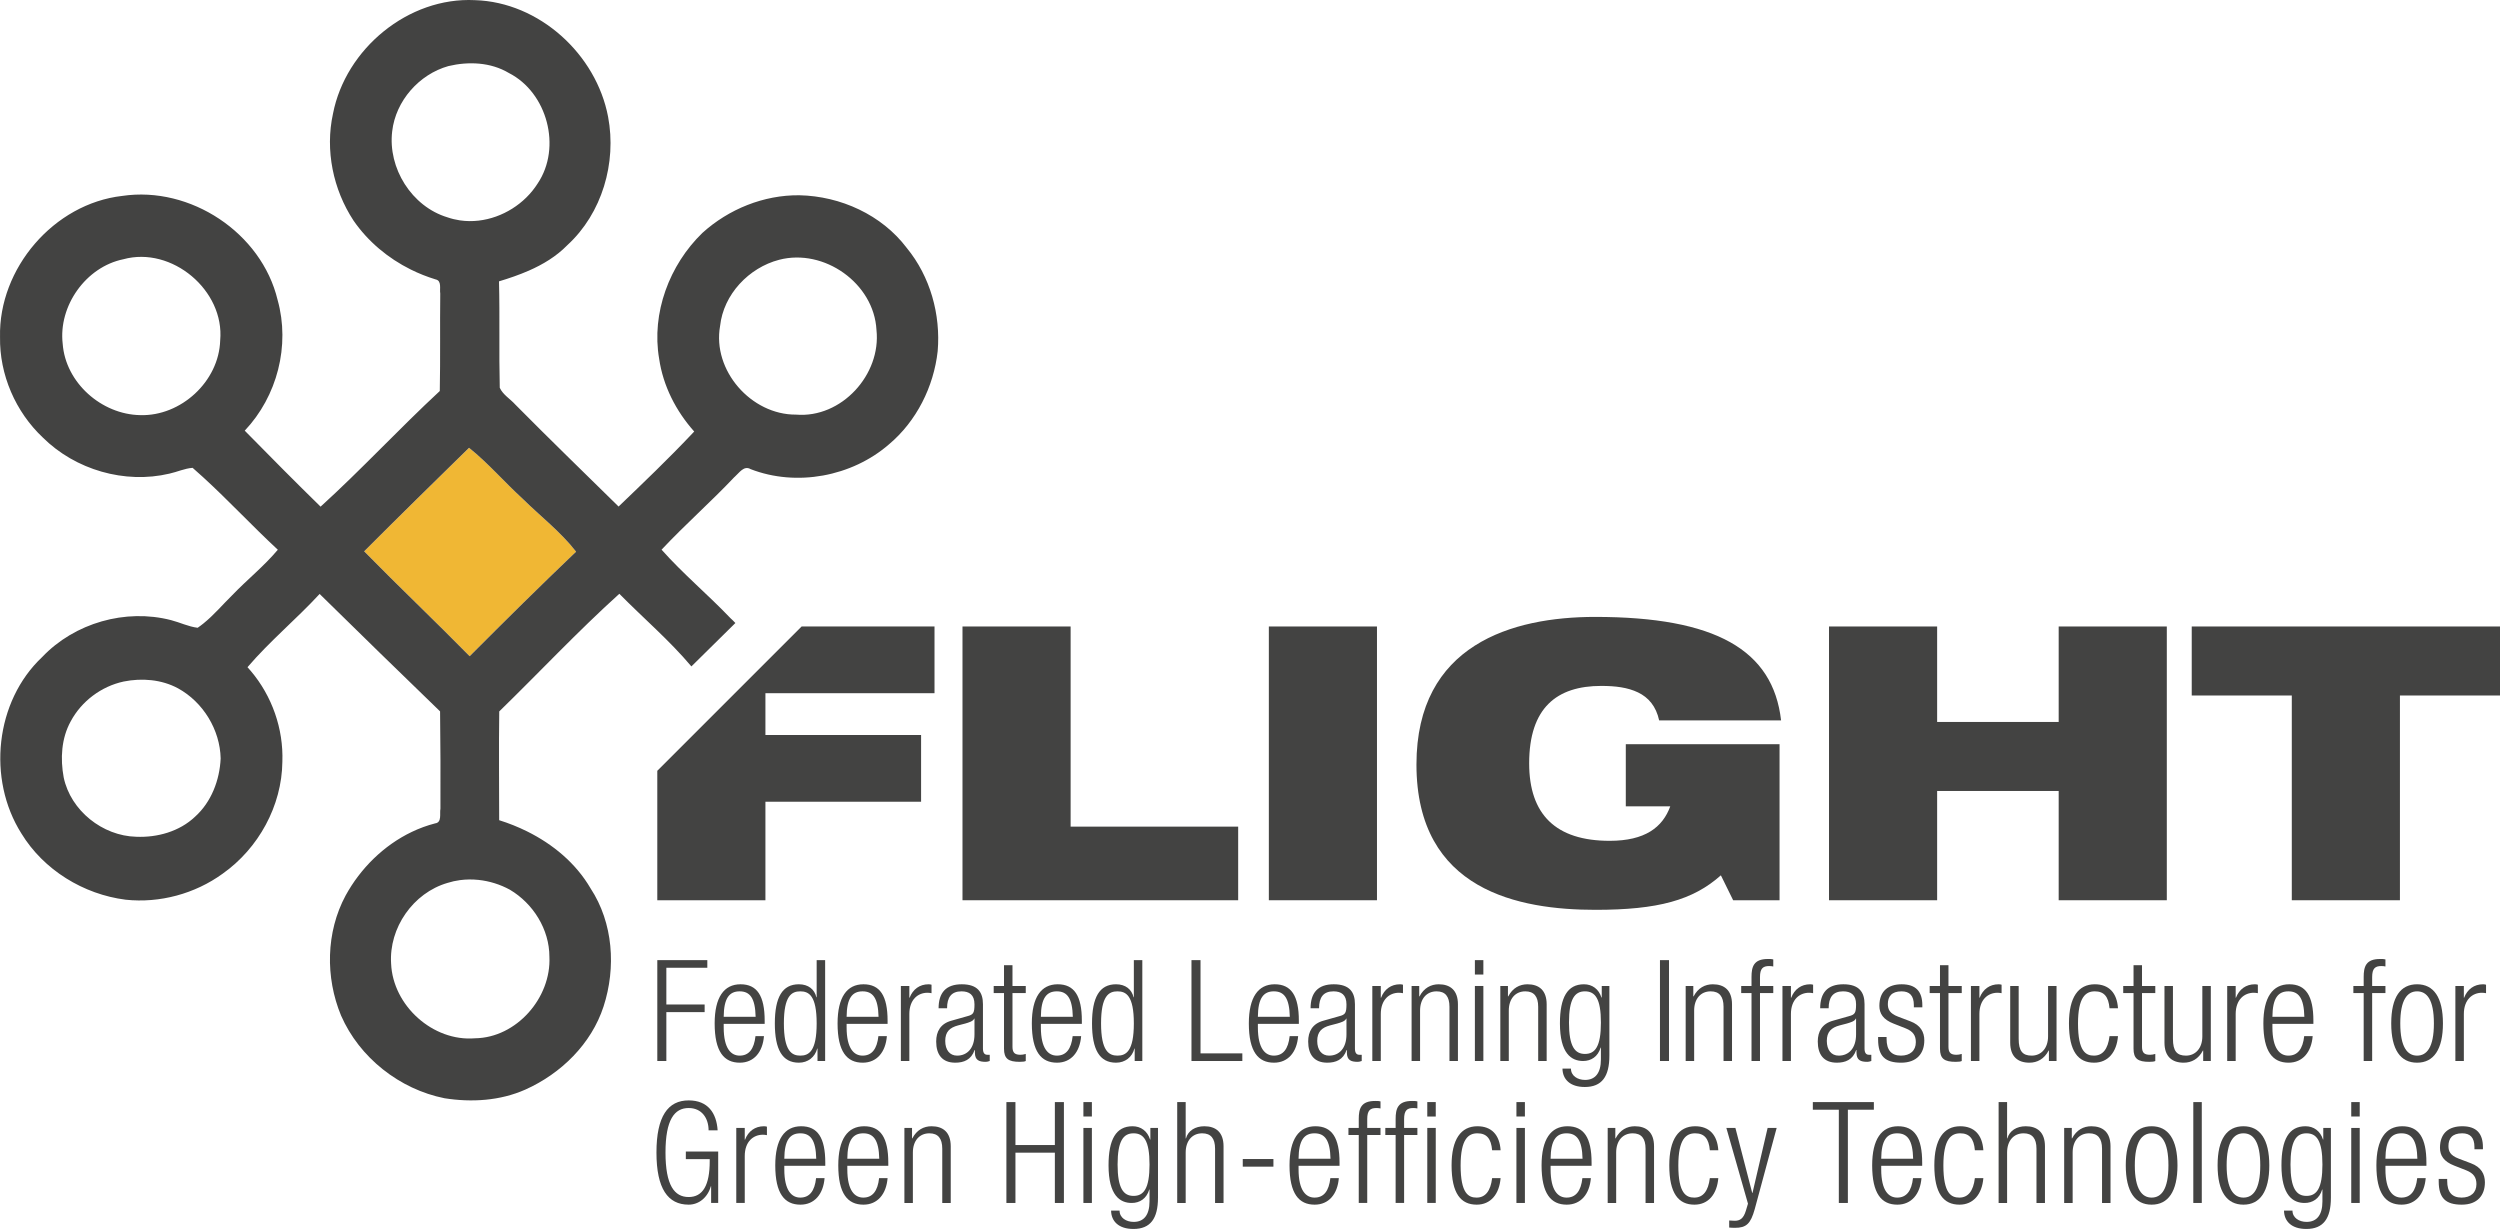 <?xml version="1.0" encoding="UTF-8"?>
<svg id="b" data-name="Livello 2" xmlns="http://www.w3.org/2000/svg" viewBox="0 0 2654.25 1304.79">
  <defs>
    <style>
      .d {
        fill: none;
      }

      .e {
        fill: #f0b734;
      }

      .f {
        fill: #434342;
      }
    </style>
  </defs>
  <g id="c" data-name="Livello 1">
    <g>
      <path class="e" d="M554.65,529.3c-19.24-17.6-36.3-37.57-56.65-53.86-37.26,36.46-74.52,73.03-111.36,109.91,36.88,37.6,75.09,73.79,112.01,111.36,37.3-37.38,74.79-74.56,113-110.98-16.49-21.23-37.99-37.64-57-56.43Z"/>
      <g>
        <g>
          <path class="f" d="M697.86,1019.37h53.1v8.1h-43.5v39h40.65v8.1h-40.65v51.9h-9.6v-107.1Z"/>
          <path class="f" d="M811.1,1100.06c-1.35,16.95-10.65,28.2-25.65,28.2-16.8,0-26.7-11.7-26.7-41.7,0-27.75,9.9-41.55,27.45-41.55s25.65,12.15,25.65,38.7v3.3h-43.5v3.75c0,22.95,8.1,30,16.95,30,9.75,0,15.3-6.9,16.8-20.7h9ZM802.25,1079.51c-.45-19.8-6-27-16.95-27s-16.8,7.2-16.95,27h33.9Z"/>
          <path class="f" d="M867.95,1113.26h-.3c-2.4,9.15-9.9,15-19.5,15-17.55,0-25.5-13.95-25.5-41.7s7.95-41.55,25.5-41.55c10.05,0,16.65,5.4,18.6,13.8h.3v-39.45h9v107.1h-8.1v-13.2ZM849.65,1120.76c9.15,0,17.4-4.65,17.4-34.2s-8.25-34.05-17.4-34.05-17.4,4.65-17.4,34.05,8.4,34.2,17.4,34.2Z"/>
          <path class="f" d="M941.6,1100.06c-1.35,16.95-10.65,28.2-25.65,28.2-16.8,0-26.7-11.7-26.7-41.7,0-27.75,9.9-41.55,27.45-41.55s25.65,12.15,25.65,38.7v3.3h-43.5v3.75c0,22.95,8.1,30,16.95,30,9.75,0,15.3-6.9,16.8-20.7h9ZM932.75,1079.51c-.45-19.8-6-27-16.95-27s-16.8,7.2-16.95,27h33.9Z"/>
          <path class="f" d="M956.45,1046.81h9v12.45h.3c3.45-9,10.65-14.25,20.1-14.25,1.05,0,2.1.15,3.15.45v9c-1.5-.3-3-.45-4.35-.45-10.05,0-19.2,7.2-19.2,22.65v49.8h-9v-79.65Z"/>
          <path class="f" d="M996.5,1070.51c0-16.35,7.65-25.5,24.6-25.5s22.5,8.55,22.5,21.15v47.1c0,4.35,1.5,6.6,4.65,6.6h2.55v6.6c-1.65.6-3.15.9-4.2.9-7.05,0-11.55-1.65-11.55-9.9v-2.7h-.3c-3.6,10.5-11.55,13.5-20.55,13.5-13.95,0-20.25-8.7-20.25-22.5,0-10.65,4.65-18.9,16.05-22.05l16.95-4.8c6.45-1.65,7.65-3.45,7.65-12.6,0-10.2-5.55-13.8-13.8-13.8-10.8,0-15.3,6.45-15.3,18h-9ZM1034.6,1081.46h-.3c-1.05,2.85-6,4.2-9.6,5.25l-7.5,1.95c-9,2.4-13.65,6.9-13.65,16.5s4.8,15.6,12.6,15.6c10.95,0,18.45-8.1,18.45-22.5v-16.8Z"/>
          <path class="f" d="M1065.95,1054.31h-10.95v-7.5h10.95v-22.05h9v22.05h14.1v7.5h-14.1v57.15c0,6.45,2.7,8.4,8.55,8.4,1.65,0,3.6-.3,5.55-.9v7.5c-1.05.6-3.15.9-6.3.9-12.15,0-16.8-3.3-16.8-13.95v-59.1Z"/>
          <path class="f" d="M1147.85,1100.06c-1.35,16.95-10.65,28.2-25.65,28.2-16.8,0-26.7-11.7-26.7-41.7,0-27.75,9.9-41.55,27.45-41.55s25.65,12.15,25.65,38.7v3.3h-43.5v3.75c0,22.95,8.1,30,16.95,30,9.75,0,15.3-6.9,16.8-20.7h9ZM1139,1079.51c-.45-19.8-6-27-16.95-27s-16.8,7.2-16.95,27h33.9Z"/>
          <path class="f" d="M1204.7,1113.26h-.3c-2.4,9.15-9.9,15-19.5,15-17.55,0-25.5-13.95-25.5-41.7s7.95-41.55,25.5-41.55c10.05,0,16.65,5.4,18.6,13.8h.3v-39.45h9v107.1h-8.1v-13.2ZM1186.4,1120.76c9.15,0,17.4-4.65,17.4-34.2s-8.25-34.05-17.4-34.05-17.4,4.65-17.4,34.05,8.4,34.2,17.4,34.2Z"/>
          <path class="f" d="M1264.99,1019.37h9.6v99h44.4v8.1h-54v-107.1Z"/>
          <path class="f" d="M1378.24,1100.06c-1.35,16.95-10.65,28.2-25.65,28.2-16.8,0-26.7-11.7-26.7-41.7,0-27.75,9.9-41.55,27.45-41.55s25.65,12.15,25.65,38.7v3.3h-43.5v3.75c0,22.95,8.1,30,16.95,30,9.75,0,15.3-6.9,16.8-20.7h9ZM1369.39,1079.51c-.45-19.8-6-27-16.95-27s-16.8,7.2-16.95,27h33.9Z"/>
          <path class="f" d="M1391.44,1070.51c0-16.35,7.65-25.5,24.6-25.5s22.5,8.55,22.5,21.15v47.1c0,4.35,1.5,6.6,4.65,6.6h2.55v6.6c-1.65.6-3.15.9-4.2.9-7.05,0-11.55-1.65-11.55-9.9v-2.7h-.3c-3.6,10.5-11.55,13.5-20.55,13.5-13.95,0-20.25-8.7-20.25-22.5,0-10.65,4.65-18.9,16.05-22.05l16.95-4.8c6.45-1.65,7.65-3.45,7.65-12.6,0-10.2-5.55-13.8-13.8-13.8-10.8,0-15.3,6.45-15.3,18h-9ZM1429.54,1081.46h-.3c-1.05,2.85-6,4.2-9.6,5.25l-7.5,1.95c-9,2.4-13.65,6.9-13.65,16.5s4.8,15.6,12.6,15.6c10.95,0,18.45-8.1,18.45-22.5v-16.8Z"/>
          <path class="f" d="M1456.99,1046.81h9v12.45h.3c3.45-9,10.65-14.25,20.1-14.25,1.05,0,2.1.15,3.15.45v9c-1.5-.3-3-.45-4.35-.45-10.05,0-19.2,7.2-19.2,22.65v49.8h-9v-79.65Z"/>
          <path class="f" d="M1498.69,1046.81h8.1v11.1h.3c4.65-9,12.15-12.9,20.4-12.9,12.15,0,20.4,6.3,20.4,21.3v60.15h-9v-57.6c0-10.95-4.5-16.35-13.65-16.35-10.65,0-17.55,7.95-17.55,20.4v53.55h-9v-79.65Z"/>
          <path class="f" d="M1565.89,1019.37h9v15.3h-9v-15.3ZM1565.89,1046.81h9v79.65h-9v-79.65Z"/>
          <path class="f" d="M1592.89,1046.81h8.1v11.1h.3c4.65-9,12.15-12.9,20.4-12.9,12.15,0,20.4,6.3,20.4,21.3v60.15h-9v-57.6c0-10.95-4.5-16.35-13.65-16.35-10.65,0-17.55,7.95-17.55,20.4v53.55h-9v-79.65Z"/>
          <path class="f" d="M1700.58,1046.81h8.1v73.95c0,22.2-7.95,33.3-26.1,33.3-15.6,0-23.55-8.1-23.7-19.5h9c0,7.65,7.05,12,15,12,10.95,0,16.8-7.5,16.8-21.75v-12.6h-.3c-2.85,9.75-10.2,14.25-18.6,14.25-12.45,0-24.6-7.95-24.6-39.9,0-27.6,7.95-41.55,25.5-41.55,8.85,0,15.75,5.1,18.6,14.1h.3v-12.3ZM1682.74,1118.96c10.8,0,16.95-7.8,16.95-33.3s-6.15-33.15-16.95-33.15-16.95,7.95-16.95,33.15,6.15,33.3,16.95,33.3Z"/>
          <path class="f" d="M1762.38,1019.37h9.6v107.1h-9.6v-107.1Z"/>
          <path class="f" d="M1789.68,1046.81h8.1v11.1h.3c4.65-9,12.15-12.9,20.4-12.9,12.15,0,20.4,6.3,20.4,21.3v60.15h-9v-57.6c0-10.95-4.5-16.35-13.65-16.35-10.65,0-17.55,7.95-17.55,20.4v53.55h-9v-79.65Z"/>
          <path class="f" d="M1859.58,1054.31h-10.95v-7.5h10.95v-9.45c0-10.95,2.25-19.2,17.4-19.2,2.85,0,4.05,0,5.7.45v7.5c-1.35-.3-2.85-.45-4.35-.45-6.6,0-9.75,2.55-9.75,11.7v9.45h14.1v7.5h-14.1v72.15h-9v-72.15Z"/>
          <path class="f" d="M1892.43,1046.81h9v12.45h.3c3.45-9,10.65-14.25,20.1-14.25,1.05,0,2.1.15,3.15.45v9c-1.5-.3-3-.45-4.35-.45-10.05,0-19.2,7.2-19.2,22.65v49.8h-9v-79.65Z"/>
          <path class="f" d="M1932.48,1070.51c0-16.35,7.65-25.5,24.6-25.5s22.5,8.55,22.5,21.15v47.1c0,4.35,1.5,6.6,4.65,6.6h2.55v6.6c-1.65.6-3.15.9-4.2.9-7.05,0-11.55-1.65-11.55-9.9v-2.7h-.3c-3.6,10.5-11.55,13.5-20.55,13.5-13.95,0-20.25-8.7-20.25-22.5,0-10.65,4.65-18.9,16.05-22.05l16.95-4.8c6.45-1.65,7.65-3.45,7.65-12.6,0-10.2-5.55-13.8-13.8-13.8-10.8,0-15.3,6.45-15.3,18h-9ZM1970.58,1081.46h-.3c-1.05,2.85-6,4.2-9.6,5.25l-7.5,1.95c-9,2.4-13.65,6.9-13.65,16.5s4.8,15.6,12.6,15.6c10.95,0,18.45-8.1,18.45-22.5v-16.8Z"/>
          <path class="f" d="M2010.63,1086.86c-11.4-4.35-15.3-10.95-15.3-18.9,0-16.35,10.05-22.95,23.7-22.95,15,0,21.9,7.65,21.9,22.2v2.25h-9v-2.25c0-10.35-4.65-14.7-13.05-14.7-10.65,0-14.55,5.55-14.55,13.5,0,5.55,1.8,9.9,10.8,13.35l13.05,4.95c10.8,4.05,14.85,11.4,14.85,20.25,0,13.65-7.8,23.7-24.6,23.7s-24.45-6.75-24.45-24.75v-2.55h9v2.1c0,11.85,5.1,17.7,15.3,17.7,9.6,0,15.75-5.25,15.75-14.25,0-7.05-2.85-11.55-10.8-14.7l-12.6-4.95Z"/>
          <path class="f" d="M2059.68,1054.31h-10.95v-7.5h10.95v-22.05h9v22.05h14.1v7.5h-14.1v57.15c0,6.45,2.7,8.4,8.55,8.4,1.65,0,3.6-.3,5.55-.9v7.5c-1.05.6-3.15.9-6.3.9-12.15,0-16.8-3.3-16.8-13.95v-59.1Z"/>
          <path class="f" d="M2092.53,1046.81h9v12.45h.3c3.45-9,10.65-14.25,20.1-14.25,1.05,0,2.1.15,3.15.45v9c-1.5-.3-3-.45-4.35-.45-10.05,0-19.2,7.2-19.2,22.65v49.8h-9v-79.65Z"/>
          <path class="f" d="M2134.23,1046.81h9v56.1c0,13.05,4.2,17.85,13.8,17.85,10.2,0,17.4-7.95,17.4-20.4v-53.55h9v79.65h-8.1v-11.1h-.3c-4.65,9-12.15,12.9-20.4,12.9-12.15,0-20.4-6.3-20.4-21.3v-60.15Z"/>
          <path class="f" d="M2248.67,1100.06c-1.35,16.95-10.5,28.2-25.35,28.2-16.8,0-26.7-11.7-26.7-41.7,0-27.75,9.9-41.55,27.45-41.55,15,0,23.55,9.15,24.6,25.5h-9c-1.05-12.6-6-18-15.6-18s-17.85,6-17.85,34.2c0,30,8.55,34.05,16.95,34.05,9.15,0,14.85-6.75,16.5-20.7h9Z"/>
          <path class="f" d="M2265.17,1054.31h-10.95v-7.5h10.95v-22.05h9v22.05h14.1v7.5h-14.1v57.15c0,6.45,2.7,8.4,8.55,8.4,1.65,0,3.6-.3,5.55-.9v7.5c-1.05.6-3.15.9-6.3.9-12.15,0-16.8-3.3-16.8-13.95v-59.1Z"/>
          <path class="f" d="M2298.02,1046.81h9v56.1c0,13.05,4.2,17.85,13.8,17.85,10.2,0,17.4-7.95,17.4-20.4v-53.55h9v79.65h-8.1v-11.1h-.3c-4.65,9-12.15,12.9-20.4,12.9-12.15,0-20.4-6.3-20.4-21.3v-60.15Z"/>
          <path class="f" d="M2364.62,1046.81h9v12.45h.3c3.45-9,10.65-14.25,20.1-14.25,1.05,0,2.1.15,3.15.45v9c-1.5-.3-3-.45-4.35-.45-10.05,0-19.2,7.2-19.2,22.65v49.8h-9v-79.65Z"/>
          <path class="f" d="M2455.37,1100.06c-1.35,16.95-10.65,28.2-25.65,28.2-16.8,0-26.7-11.7-26.7-41.7,0-27.75,9.9-41.55,27.45-41.55s25.65,12.15,25.65,38.7v3.3h-43.5v3.75c0,22.95,8.1,30,16.95,30,9.75,0,15.3-6.9,16.8-20.7h9ZM2446.52,1079.51c-.45-19.8-6-27-16.95-27s-16.8,7.2-16.95,27h33.9Z"/>
          <path class="f" d="M2509.52,1054.31h-10.95v-7.5h10.95v-9.45c0-10.95,2.25-19.2,17.4-19.2,2.85,0,4.05,0,5.7.45v7.5c-1.35-.3-2.85-.45-4.35-.45-6.6,0-9.75,2.55-9.75,11.7v9.45h14.1v7.5h-14.1v72.15h-9v-72.15Z"/>
          <path class="f" d="M2566.22,1045.01c17.55,0,27.45,13.8,27.45,41.55s-9.9,41.7-27.45,41.7-27.45-13.65-27.45-41.7,9.9-41.55,27.45-41.55ZM2566.22,1120.76c10.2,0,17.85-8.55,17.85-34.2s-7.65-34.05-17.85-34.05-17.85,8.7-17.85,34.05,7.65,34.2,17.85,34.2Z"/>
          <path class="f" d="M2606.87,1046.81h9v12.45h.3c3.45-9,10.65-14.25,20.1-14.25,1.05,0,2.1.15,3.15.45v9c-1.5-.3-3-.45-4.35-.45-10.05,0-19.2,7.2-19.2,22.65v49.8h-9v-79.65Z"/>
        </g>
        <g>
          <polygon class="f" points="697.85 818.36 697.85 955.79 812.65 955.79 812.65 851.17 977.92 851.17 977.92 780.34 812.65 780.34 812.65 735.97 992.17 735.97 992.17 665.14 851.08 665.14 697.85 818.36"/>
          <polygon class="f" points="1136.68 665.14 1021.88 665.14 1021.88 955.79 1314.57 955.79 1314.57 877.63 1136.68 877.63 1136.68 665.14"/>
          <rect class="f" x="1347.13" y="665.14" width="114.8" height="290.65"/>
          <path class="f" d="M1700.06,728.24c15.06,0,28.09,1.63,39.08,6.92,10.99,5.29,19.13,14.65,22.39,29.72h129.45c-8.55-74.9-69.61-109.91-197.43-109.91-87.93,0-189.7,29.31-189.7,156.72,0,134.33,109.5,154.28,190.1,154.28,66.35,0,103.4-10.18,133.11-36.64l13.03,26.46h49.26v-165.68h-163.24v65.95h47.22c-8.14,22.39-26.87,36.64-64.32,36.64-57.4,0-85.49-28.09-85.49-82.23,0-59.03,29.31-82.23,76.53-82.23Z"/>
          <polygon class="f" points="2185.7 766.5 2056.66 766.5 2056.66 665.14 1941.86 665.14 1941.86 955.79 2056.66 955.79 2056.66 839.78 2185.7 839.78 2185.7 955.79 2300.5 955.79 2300.5 665.14 2185.7 665.14 2185.7 766.5"/>
          <polygon class="f" points="2326.96 665.14 2326.96 738.41 2433.2 738.41 2433.2 955.79 2548 955.79 2548 738.41 2654.25 738.41 2654.25 665.14 2326.96 665.14"/>
        </g>
        <g>
          <path class="d" d="M415.25,1023.13c1.91,44.57,44.41,82.94,89.06,79.23,44.18-.57,81.1-43.19,79-86.57,0-29.07-17.25-56.58-42-71.19-10.25-5.59-21.67-9.16-33.3-10.39l-9.94,9.94-9.7-9.7c-4.44.59-8.83,1.55-13.12,2.92-36.61,10.6-62.43,47.82-59.98,85.77Z"/>
          <path class="d" d="M130.94,275.25c-39.79,8.15-69.09,49.58-64.38,89.78,3.02,41.31,41.28,74.98,82.21,75.71,43.27,1.38,83.7-35.77,85-79.3,4.9-53.06-51.3-100.34-102.83-86.19Z"/>
          <path class="d" d="M570.87,194.76c25.67-38.22,10.29-96.48-30.64-117.29-19.24-11.48-42.85-12.39-64.19-7.31-31.1,8.76-55.93,36.92-59.64,69.2-4.74,39.13,20.66,79.91,58.72,91.39,4.32,1.5,8.71,2.55,13.12,3.2l9.81-9.81,10.09,10.09c25.21-2.9,49.03-17.81,62.73-39.47Z"/>
          <path class="d" d="M845.08,440.2c48.28,4.05,90.62-42.46,85.46-89.97-2.68-49.5-55.62-86.84-103.33-74.41-32.13,8.38-59.1,36.72-62.7,70.27-8.45,47.21,33.01,94.37,80.56,94.11Z"/>
          <path class="d" d="M188.97,730.79c-17.56-9.45-38.41-11.09-57.73-7.19-23.68,5.13-44.72,20.85-56.16,42.23-9.98,18.02-11.17,39.71-7.46,59.64,7.42,35.19,41.28,62.05,76.97,62.93,22.42.96,45.91-5.58,62.43-21.23,17.37-15.57,26.2-38.98,27.24-61.93-.65-30.41-18.63-59.83-45.29-74.44Z"/>
          <path class="f" d="M962.71,263.24c-26.55-35.19-70.35-55.01-113.96-55.93-37.83-.42-75.09,14.69-103.02,39.98-35.04,33.97-54.28,85.04-45.91,133.66,4.21,28.84,17.9,55.55,37.22,77.2-.81.86-1.63,1.7-2.43,2.56-25.1,26.56-51.51,51.81-77.86,77.09-36.61-36-73.49-71.73-109.6-108.22-5.39-6.04-13.2-10.44-16.56-17.9-.92-37.64.15-75.32-.8-112.97,10.61-3.2,21.27-6.82,31.52-11.3,15.14-6.63,29.35-15.15,41.01-27.1,36.92-33.78,52.52-87.56,43.3-136.26C633.07,57.66,572.59,2.27,504.3.16c-70.77-3.56-137.41,51.68-150.76,120.54-8.49,38.75.08,80.45,21.81,113.5,15.34,22.24,36.59,39.94,60.71,51.93,8.49,4.22,17.33,7.74,26.39,10.5,6.89,1.38,4.09,10.06,4.97,15-.42,34.51.19,69.01-.5,103.52-43.11,39.94-83.01,83.24-126.55,122.76-26.3-25.71-52.2-51.85-77.99-78.1-.84-.86-1.69-1.72-2.54-2.58,34.47-36.42,48.43-90.36,34.89-138.79-17.1-71.27-92.65-121.19-164.95-110.44C57.18,216.26-1.57,284.97.03,357.77c-.65,40.01,16.41,79.45,45.52,106.84,34.51,34.2,86.91,49.46,134.31,38.25,8.26-1.8,16.14-5.55,24.64-6.16,3.74,3.25,7.43,6.56,11.09,9.9,27.2,24.87,52.34,52,79.38,77.05-14.65,17.48-32.59,31.75-48.35,48.2-10.22,9.99-19.53,21.17-30.71,30.15-1.96,1.57-3.97,3.09-6.05,4.51-9.79-1.19-18.74-5.66-28.23-8.11-48.28-12.51-102.37,2.95-136.76,39.1-50.11,47.09-58.61,129.61-22.19,187.33,23.6,38.75,65.95,64.73,110.75,70.39,36.15,3.86,73.6-6.31,103.02-27.66,38.02-26.89,62.85-72.03,63.35-118.82,1.27-34.94-10.96-69.76-33.5-96.36-1.15-1.36-2.33-2.71-3.53-4.02,23.64-27.66,51.91-51.03,76.59-77.77,42.46,41.7,85.08,83.32,127.88,124.67.42,34.43.54,68.9.38,103.36-1.03,5.09,1.87,14.65-5.7,15.57-8.56,2.21-16.83,5.27-24.75,9.06-29.73,14.21-54.47,38.74-70.23,67.53-20.93,38.87-21.61,86.99-4.82,127.46,19.51,44.68,62.13,78.23,109.83,87.76,28.73,4.55,59.06,2.72,85.88-9.22,37.72-16.87,70.04-48.43,82.97-88.21,13.39-41.2,10.29-88.71-13.81-125.44-15.62-26.74-39.94-46.87-67.44-60.49-9.55-4.73-19.49-8.69-29.58-11.85,0-38.48-.46-77.01.08-115.49,42.62-41.51,83.32-85,127.5-124.9,25.4,25.78,53.17,49.42,76.51,77.12l46.7-46.08c-1.78-1.79-3.47-3.7-5.15-5.06-23.76-24.94-50.34-47.05-73.22-72.8,24.87-26.55,52.26-50.57,77.24-77.01.16-.13.31-.26.47-.39,4.79-4.17,9.71-12.32,16.86-8.1,48.77,18.9,107.46,7.88,146.86-26.32,29.23-24.56,47.51-61.13,51.72-98.89,3.33-38.9-7.88-79.3-32.82-109.64ZM233.77,361.44c-1.3,43.53-41.74,80.68-85,79.3-40.93-.73-79.19-34.39-82.21-75.71-4.71-40.21,24.6-81.64,64.38-89.78,51.53-14.15,107.72,33.13,102.83,86.19ZM207.03,867.16c-16.53,15.65-40.01,22.19-62.43,21.23-35.69-.88-69.55-27.73-76.97-62.93-3.71-19.93-2.52-41.62,7.46-59.64,11.44-21.38,32.48-37.11,56.16-42.23,19.32-3.9,40.17-2.26,57.73,7.19,26.66,14.61,44.64,44.03,45.29,74.44-1.03,22.95-9.87,46.36-27.24,61.93ZM416.39,139.37c3.71-32.29,28.54-60.44,59.64-69.2,21.35-5.09,44.95-4.17,64.19,7.31,40.93,20.81,56.31,79.07,30.64,117.29-13.69,21.66-37.52,36.57-62.73,39.47-6.59.76-13.28.7-19.9-.28-4.42-.65-8.81-1.71-13.12-3.2-38.06-11.48-63.46-52.26-58.72-91.39ZM541.3,944.59c24.75,14.61,42,42.12,42,71.19,2.1,43.38-34.81,86-79,86.57-44.64,3.71-87.14-34.66-89.06-79.23-2.45-37.95,23.37-75.17,59.98-85.77,4.29-1.36,8.68-2.33,13.12-2.92,6.5-.87,13.11-.92,19.65-.24,11.64,1.22,23.06,4.8,33.3,10.39ZM498.64,696.7c-36.92-37.57-75.13-73.75-112.01-111.36,36.84-36.88,74.1-73.45,111.36-109.91,20.35,16.3,37.41,36.27,56.65,53.86,19.01,18.78,40.51,35.19,57,56.43-38.22,36.42-75.71,73.6-113,110.98ZM845.08,440.2c-47.55.27-89.02-46.9-80.56-94.11,3.6-33.55,30.57-61.9,62.7-70.27,47.7-12.43,100.65,24.9,103.33,74.41,5.16,47.51-37.18,94.03-85.46,89.97Z"/>
        </g>
        <g>
          <path class="f" d="M728.15,1230.69v-8.1h34.35v54.6h-7.5v-17.7h-.3c-3.45,12-12.75,19.5-23.55,19.5-22.05,0-34.2-16.95-34.2-55.35s12.15-55.35,34.2-55.35c20.4,0,29.55,13.35,30.75,31.8h-9.6c0-12.9-7.2-23.7-21.15-23.7-15.15,0-24.6,12.45-24.6,47.25s9.45,47.25,24.6,47.25,22.35-12.75,22.35-37.95v-2.25h-25.35Z"/>
          <path class="f" d="M781.7,1197.54h9v12.45h.3c3.45-9,10.65-14.25,20.1-14.25,1.05,0,2.1.15,3.15.45v9c-1.5-.3-3-.45-4.35-.45-10.05,0-19.2,7.2-19.2,22.65v49.8h-9v-79.65Z"/>
          <path class="f" d="M875.45,1250.79c-1.35,16.95-10.65,28.2-25.65,28.2-16.8,0-26.7-11.7-26.7-41.7,0-27.75,9.9-41.55,27.45-41.55s25.65,12.15,25.65,38.7v3.3h-43.5v3.75c0,22.95,8.1,30,16.95,30,9.75,0,15.3-6.9,16.8-20.7h9ZM866.6,1230.24c-.45-19.8-6-27-16.95-27s-16.8,7.2-16.95,27h33.9Z"/>
          <path class="f" d="M942.35,1250.79c-1.35,16.95-10.65,28.2-25.65,28.2-16.8,0-26.7-11.7-26.7-41.7,0-27.75,9.9-41.55,27.45-41.55s25.65,12.15,25.65,38.7v3.3h-43.5v3.75c0,22.95,8.1,30,16.95,30,9.75,0,15.3-6.9,16.8-20.7h9ZM933.5,1230.24c-.45-19.8-6-27-16.95-27s-16.8,7.2-16.95,27h33.9Z"/>
          <path class="f" d="M960.2,1197.54h8.1v11.1h.3c4.65-9,12.15-12.9,20.4-12.9,12.15,0,20.4,6.3,20.4,21.3v60.15h-9v-57.6c0-10.95-4.5-16.35-13.65-16.35-10.65,0-17.55,7.95-17.55,20.4v53.55h-9v-79.65Z"/>
          <path class="f" d="M1119.95,1223.79h-41.85v53.4h-9.6v-107.1h9.6v45.6h41.85v-45.6h9.6v107.1h-9.6v-53.4Z"/>
          <path class="f" d="M1150.25,1170.09h9v15.3h-9v-15.3ZM1150.25,1197.54h9v79.65h-9v-79.65Z"/>
          <path class="f" d="M1221.34,1197.54h8.1v73.95c0,22.2-7.95,33.3-26.1,33.3-15.6,0-23.55-8.1-23.7-19.5h9c0,7.65,7.05,12,15,12,10.95,0,16.8-7.5,16.8-21.75v-12.6h-.3c-2.85,9.75-10.2,14.25-18.6,14.25-12.45,0-24.6-7.95-24.6-39.9,0-27.6,7.95-41.55,25.5-41.55,8.85,0,15.75,5.1,18.6,14.1h.3v-12.3ZM1203.5,1269.69c10.8,0,16.95-7.8,16.95-33.3s-6.15-33.15-16.95-33.15-16.95,7.95-16.95,33.15,6.15,33.3,16.95,33.3Z"/>
          <path class="f" d="M1249.84,1170.09h9v38.55h.3c2.25-8.25,9.9-12.9,19.5-12.9,12.15,0,20.4,6.3,20.4,21.3v60.15h-9v-57.6c0-10.95-4.5-16.35-13.65-16.35-10.65,0-17.55,7.95-17.55,20.4v53.55h-9v-107.1Z"/>
          <path class="f" d="M1351.99,1230.54v8.1h-32.55v-8.1h32.55Z"/>
          <path class="f" d="M1421.44,1250.79c-1.35,16.95-10.65,28.2-25.65,28.2-16.8,0-26.7-11.7-26.7-41.7,0-27.75,9.9-41.55,27.45-41.55s25.65,12.15,25.65,38.7v3.3h-43.5v3.75c0,22.95,8.1,30,16.95,30,9.75,0,15.3-6.9,16.8-20.7h9ZM1412.59,1230.24c-.45-19.8-6-27-16.95-27s-16.8,7.2-16.95,27h33.9Z"/>
          <path class="f" d="M1442.59,1205.04h-10.95v-7.5h10.95v-9.45c0-10.95,2.25-19.2,17.4-19.2,2.85,0,4.05,0,5.7.45v7.5c-1.35-.3-2.85-.45-4.35-.45-6.6,0-9.75,2.55-9.75,11.7v9.45h14.1v7.5h-14.1v72.15h-9v-72.15Z"/>
          <path class="f" d="M1481.74,1205.04h-10.95v-7.5h10.95v-9.45c0-10.95,2.25-19.2,17.4-19.2,2.85,0,4.05,0,5.7.45v7.5c-1.35-.3-2.85-.45-4.35-.45-6.6,0-9.75,2.55-9.75,11.7v9.45h14.1v7.5h-14.1v72.15h-9v-72.15ZM1515.34,1170.09h9v15.3h-9v-15.3ZM1515.34,1197.54h9v79.65h-9v-79.65Z"/>
          <path class="f" d="M1593.19,1250.79c-1.35,16.95-10.5,28.2-25.35,28.2-16.8,0-26.7-11.7-26.7-41.7,0-27.75,9.9-41.55,27.45-41.55,15,0,23.55,9.15,24.6,25.5h-9c-1.05-12.6-6-18-15.6-18s-17.85,6-17.85,34.2c0,30,8.55,34.05,16.95,34.05,9.15,0,14.85-6.75,16.5-20.7h9Z"/>
          <path class="f" d="M1609.99,1170.09h9v15.3h-9v-15.3ZM1609.99,1197.54h9v79.65h-9v-79.65Z"/>
          <path class="f" d="M1689.03,1250.79c-1.35,16.95-10.65,28.2-25.65,28.2-16.8,0-26.7-11.7-26.7-41.7,0-27.75,9.9-41.55,27.45-41.55s25.65,12.15,25.65,38.7v3.3h-43.5v3.75c0,22.95,8.1,30,16.95,30,9.75,0,15.3-6.9,16.8-20.7h9ZM1680.18,1230.24c-.45-19.8-6-27-16.95-27s-16.8,7.2-16.95,27h33.9Z"/>
          <path class="f" d="M1706.89,1197.54h8.1v11.1h.3c4.65-9,12.15-12.9,20.4-12.9,12.15,0,20.4,6.3,20.4,21.3v60.15h-9v-57.6c0-10.95-4.5-16.35-13.65-16.35-10.65,0-17.55,7.95-17.55,20.4v53.55h-9v-79.65Z"/>
          <path class="f" d="M1824.33,1250.79c-1.35,16.95-10.5,28.2-25.35,28.2-16.8,0-26.7-11.7-26.7-41.7,0-27.75,9.9-41.55,27.45-41.55,15,0,23.55,9.15,24.6,25.5h-9c-1.05-12.6-6-18-15.6-18s-17.85,6-17.85,34.2c0,30,8.55,34.05,16.95,34.05,9.15,0,14.85-6.75,16.5-20.7h9Z"/>
          <path class="f" d="M1832.88,1197.54h9.6l17.85,69h.3l16.05-69h9.6l-23.25,86.1c-4.35,15.6-8.85,19.95-21.15,19.95-2.4,0-4.2-.15-6-.3v-7.5c1.95.15,3.9.3,5.85.3,5.55,0,9.3-2.25,11.85-10.65l2.25-7.5-22.95-80.4Z"/>
          <path class="f" d="M1952.28,1178.19h-27.6v-8.1h64.8v8.1h-27.6v99h-9.6v-99Z"/>
          <path class="f" d="M2040.03,1250.79c-1.35,16.95-10.65,28.2-25.65,28.2-16.8,0-26.7-11.7-26.7-41.7,0-27.75,9.9-41.55,27.45-41.55s25.65,12.15,25.65,38.7v3.3h-43.5v3.75c0,22.95,8.1,30,16.95,30,9.75,0,15.3-6.9,16.8-20.7h9ZM2031.18,1230.24c-.45-19.8-6-27-16.95-27s-16.8,7.2-16.95,27h33.9Z"/>
          <path class="f" d="M2105.73,1250.79c-1.35,16.95-10.5,28.2-25.35,28.2-16.8,0-26.7-11.7-26.7-41.7,0-27.75,9.9-41.55,27.45-41.55,15,0,23.55,9.15,24.6,25.5h-9c-1.05-12.6-6-18-15.6-18s-17.85,6-17.85,34.2c0,30,8.55,34.05,16.95,34.05,9.15,0,14.85-6.75,16.5-20.7h9Z"/>
          <path class="f" d="M2121.93,1170.09h9v38.55h.3c2.25-8.25,9.9-12.9,19.5-12.9,12.15,0,20.4,6.3,20.4,21.3v60.15h-9v-57.6c0-10.95-4.5-16.35-13.65-16.35-10.65,0-17.55,7.95-17.55,20.4v53.55h-9v-107.1Z"/>
          <path class="f" d="M2191.53,1197.54h8.1v11.1h.3c4.65-9,12.15-12.9,20.4-12.9,12.15,0,20.4,6.3,20.4,21.3v60.15h-9v-57.6c0-10.95-4.5-16.35-13.65-16.35-10.65,0-17.55,7.95-17.55,20.4v53.55h-9v-79.65Z"/>
          <path class="f" d="M2284.38,1195.74c17.55,0,27.45,13.8,27.45,41.55s-9.9,41.7-27.45,41.7-27.45-13.65-27.45-41.7,9.9-41.55,27.45-41.55ZM2284.38,1271.49c10.2,0,17.85-8.55,17.85-34.2s-7.65-34.05-17.85-34.05-17.85,8.7-17.85,34.05,7.65,34.2,17.85,34.2Z"/>
          <path class="f" d="M2328.63,1170.09h9v107.1h-9v-107.1Z"/>
          <path class="f" d="M2381.87,1195.74c17.55,0,27.45,13.8,27.45,41.55s-9.9,41.7-27.45,41.7-27.45-13.65-27.45-41.7,9.9-41.55,27.45-41.55ZM2381.87,1271.49c10.2,0,17.85-8.55,17.85-34.2s-7.65-34.05-17.85-34.05-17.85,8.7-17.85,34.05,7.65,34.2,17.85,34.2Z"/>
          <path class="f" d="M2466.62,1197.54h8.1v73.95c0,22.2-7.95,33.3-26.1,33.3-15.6,0-23.55-8.1-23.7-19.5h9c0,7.65,7.05,12,15,12,10.95,0,16.8-7.5,16.8-21.75v-12.6h-.3c-2.85,9.75-10.2,14.25-18.6,14.25-12.45,0-24.6-7.95-24.6-39.9,0-27.6,7.95-41.55,25.5-41.55,8.85,0,15.75,5.1,18.6,14.1h.3v-12.3ZM2448.77,1269.69c10.8,0,16.95-7.8,16.95-33.3s-6.15-33.15-16.95-33.15-16.95,7.95-16.95,33.15,6.15,33.3,16.95,33.3Z"/>
          <path class="f" d="M2496.32,1170.09h9v15.3h-9v-15.3ZM2496.32,1197.54h9v79.65h-9v-79.65Z"/>
          <path class="f" d="M2575.37,1250.79c-1.35,16.95-10.65,28.2-25.65,28.2-16.8,0-26.7-11.7-26.7-41.7,0-27.75,9.9-41.55,27.45-41.55s25.65,12.15,25.65,38.7v3.3h-43.5v3.75c0,22.95,8.1,30,16.95,30,9.75,0,15.3-6.9,16.8-20.7h9ZM2566.52,1230.24c-.45-19.8-6-27-16.95-27s-16.8,7.2-16.95,27h33.9Z"/>
          <path class="f" d="M2605.82,1237.59c-11.4-4.35-15.3-10.95-15.3-18.9,0-16.35,10.05-22.95,23.7-22.95,15,0,21.9,7.65,21.9,22.2v2.25h-9v-2.25c0-10.35-4.65-14.7-13.05-14.7-10.65,0-14.55,5.55-14.55,13.5,0,5.55,1.8,9.9,10.8,13.35l13.05,4.95c10.8,4.05,14.85,11.4,14.85,20.25,0,13.65-7.8,23.7-24.6,23.7s-24.45-6.75-24.45-24.75v-2.55h9v2.1c0,11.85,5.1,17.7,15.3,17.7,9.6,0,15.75-5.25,15.75-14.25,0-7.05-2.85-11.55-10.8-14.7l-12.6-4.95Z"/>
        </g>
      </g>
    </g>
  </g>
</svg>